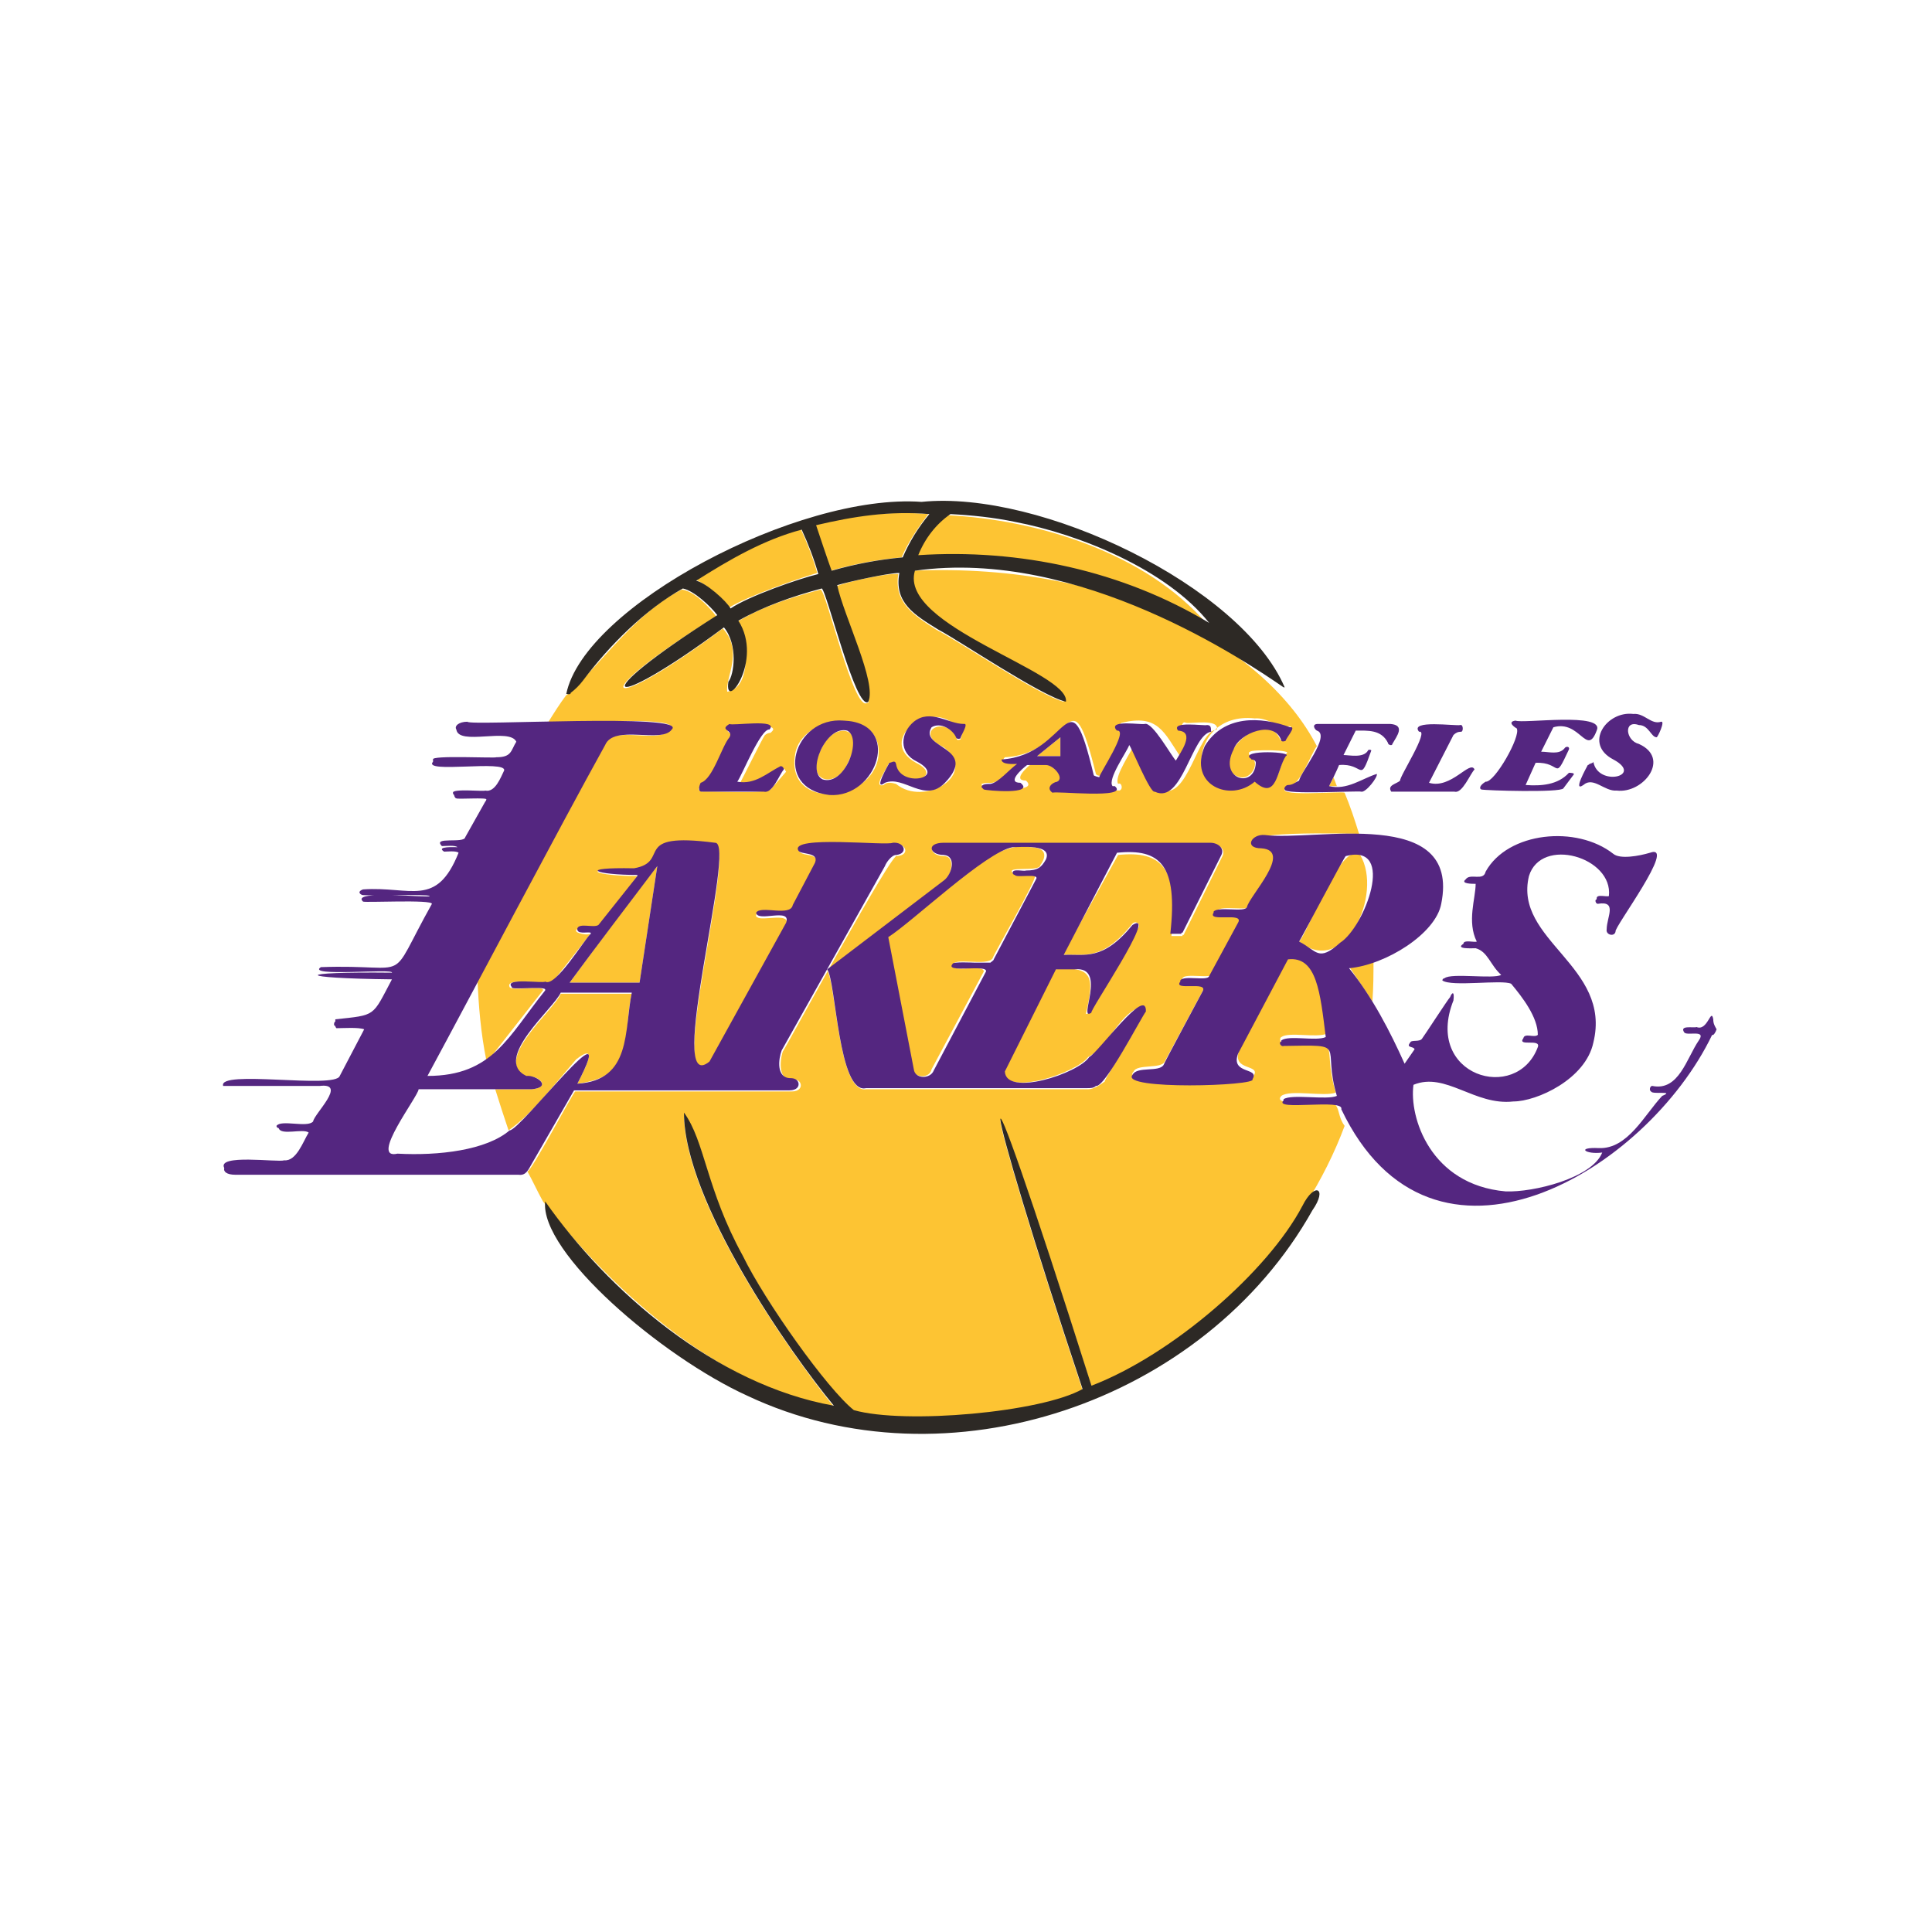 <svg version="1.1" id="Layer_1" xmlns="http://www.w3.org/2000/svg" x="0" y="0" width="174" height="174" style="enable-background:new 0 0 174 174" xml:space="preserve"><style>.st1{fill:#fdc433}.st2{fill:#542680}</style><path d="M44 95.5c-.5-2.4-.8-4.9-.8-7.4l-4.7 8.7c.8 0 4.2-.4 5.5-1.3zm28.2-47.8c-.8.2-1.6.5-2.4.8.8-.3 1.6-.6 2.4-.8zm1.2-.4c1.3-.3 2.5-.6 3.8-.8-1.2.2-2.5.5-3.8.8zM44.6 98.1h-6.9l-2.7 5c.9 2.4 9.9-.1 10.8-1.3-.4-1.2-.8-2.4-1.2-3.7zm78.7-17.2c.7-1.9.4-3.5-.8-3.9.3 1.3.6 2.6.8 3.9z" style="fill:none"/><path class="st1" d="M123.6 90.2c.1-1.3.1-2.5.1-3.8-.7.3-1.5.5-2.3.5.8 1.2 1.5 2.2 2.2 3.3zm-3.2-19.4c-.1-.3-.2-.5-.3-.8l-.4.8h.7zm-31 15.5c0-.2 4-7.1 3.8-7.4-.5-.2-1.5 0-1.9-.2-1-.8 2.4-.1 2.4-.8.6-.8.5-1.6-.9-1.6-3.8-.9-10 6.3-13 8.1l2.3 11.8c.2.9 1.6 1 1.8.1l4.7-8.8c0-.7-2.6.1-2.8-.5-.1-.9 3.1.1 3.6-.7zm-6.9-36.2c9.1-.8 18.4 1.5 26.2 6.1-5.5-6.4-15.2-9.4-23.4-9.8-1.1.9-2.2 2.2-2.8 3.7z"/><path class="st1" d="M118.8 99.2c-.2-.2-4.3.5-3.4-.5.8-.6 3.9.1 4.9-.3-1.4-4.7 1.1-4.6-4.8-4.5-.2 0-.3-.4-.1-.5.7-.5 3.1.1 4.1-.3-.5-4-.9-7.3-3.4-7l-4.5 8.5c-.7 1.9 2 1.2 1.3 2.3.5.6-12.3 1-10.8-.4.3-.7 2.5-.2 2.8-.9l3.5-6.5c.4-1.1-2.5.1-1.9-1 .2-.5 2.7.1 2.7-.4l2.6-4.8c.5-.9-2.1-.1-2.3-.7 0-.1 0-.2.1-.2.5-.5 2.8.1 3.1-.4l2.3-4c.4-.7-.3-1.3-1-1.3-4.6-1.6 8.2-1.2 8.4-1.2-.4-1.3-.8-2.5-1.3-3.7-.1-.2-7 .5-5.1-.6 1 .2 2.1-3 2.6-3.6-4.5-8.7-17.8-16.6-36.4-15.8-1.6 4.8 14.3 9.3 13.6 11.8-2.3-.6-9.5-5.5-11.5-6.5-2-1.3-3.8-2.4-3.4-5-1-.1-4.6.7-5.6 1.1.7 2.9 3.3 8.6 2.9 10.5h-.1c-1.2.9-3.7-10.2-4.2-10.2-2.6.7-5.2 1.5-7.5 2.9.9 1.5 1.4 5.9-.9 6.3-.2-1.3 1.5-3.6-.4-5.7-10.6 8-13 6.6-.6-1.1-.6-.8-2-2.3-3.1-2.4-4 2-6.9 6.2-10.2 9.4-.1 0-.1.1-.2.1-.6.8-1.1 1.6-1.6 2.4.2.3 12.5-.7 10.9.7-.9 1.4-5.2-.5-6 1.4-1 1.8-10.1 18.7-11.3 21 .1 2.5.3 4.9.8 7.4.1-.1.3-.2.4-.3l4.7-6c.2-.5-2.8.1-3-.3-.5-1 3.6-.1 3.9-.5l3.3-4.2v-.1c-.3.2-1.9-.2-.9-.5.4 0 1.3.1 1.7-.1l3.5-4.5v-.1c-3.6 0-5.7-.7-.3-.6 3.5-.9.1-3.1 7.3-2.2 2 0-4.6 23.2-.5 19.7l6.9-12.5c.5-1.2-2.2-.3-2.6-.7-.2 0-.1-.4.1-.4 4.2.5 3.5-1.4 5.3-4.2.2-1.3-1.2-.8-1.6-1.3-1-1.4 8.1-.5 8.5-.7 1.1-.1 1.5 1 .3 1.1-.2-.9-10.1 17.4-10.3 17.6-.3.9-.4 2.7.9 2.5.3 0 .6.1.7.4s-.1.7-.8.7H51.8c-.3.3-4 7.3-4.3 7.2.5.9.9 1.8 1.4 2.7 5.8 7.5 15.5 16.7 26.2 18.5-3.9-4.8-13.5-18.4-13.5-26.4 1.9 2.6 2 6.9 5.3 12.9 2.1 4.1 7.6 12 10 13.9 4.6 1.3 16.9.2 20.6-1.9-9.3-27.9-10.7-36.6.8-.3 10.6-4.1 19.2-13.8 22.8-23.5-.9-1.2-.1-2.4-2.3-2.2zM69.5 71c-.2.6-5.8.2-6.3.3-.8-.3.4-.7.7-.9.4-.7 1.7-3.1 2-3.8.4-.7-.8-.5-.2-1.1-.1-.1 4.8-.5 3.8.4l-.1.1c-.2 0-.4.1-.5.2-.1 0-2.2 4.3-2.3 4.4 1.3.1 2.6-.3 3.5-1.3.1-.2.5-.1.6 0 0 0 0 .1.1.2L69.5 71zm43.5-6.3c1.2-.1 2.1.9 3.1.7.6 0-.4 1-.4 1.2-.1.1-.4.1-.4 0-1.5-3.3-7 2.5-3.6 3.4 1 .2 1.8-1.3 1-1.8-.1-.1-.4-.4-.1-.5 0-.2 4.1-.2 3.2.2-.7 1.3-.8 4.1-2.8 2.3-6.3 3.6-6.5-6.2 0-5.5zm-24 5.8c.9.2 2-1.2 2.8-1.8-.3.1-1.9.1-1.3-.5 6.2-.3 5.8-8.1 8.2 1.5.1.2.5.2.7.1 0-.3 2.7-4.3 1.6-4.2-.1-.1-.2-.4 0-.5 3.3-.8 3.8.8 5.4 3.2.3-.7 1.9-2.6.2-2.7-.3-.1-.1-.7.2-.5.5.1 3-.4 2.8.6-1.8.1-2.6 6.6-5.1 5.4-.2 0-.2-.2-.4-.3l-1.9-3.9c-.2.7-1.9 3-1.5 3.7.3-.2.5.5.1.6-.1-.1-5.6.2-5.6-.1-.3 0-.2-.6 0-.7 2.2-1-.9-2.1-2.2-1.7-.4.3-1.9 1.6-.6 1.6 1.3 1.2-3.6.6-3.8.6-.1 0-.2-.2-.2-.3 0 0 .3-.1.6-.1zm-9.9-2.3c-.6 4.1-8.3 4.8-7.5-.2.5-3.8 8.1-4.4 7.5.2zm1.6 2.4c-.3-.1-.9-.2-1.1.1-1.1.3.4-1.6.4-1.9.2 0 .5-.3.6.1.3 2.3 4.7 1.2 1.9-.2-3.6-2 1.2-5.7 3.5-3.4.2.3 1.3-.3.8.3l-.3 1c-.4.1-.3 0-.4-.3-1.1-1.9-3.9-.3-1.1 1 3.2 2.5-1.8 5.4-4.3 3.3zM98 98.1H78c-2.5.4-2.7-9.5-3.5-10.7l10.5-8c.7-.5 1.1-2.3 0-2.3-1.2 0-1.6-1.1 0-1.1h24.1c.7 0 1.3.5 1 1.1l-3.5 7.1h-.1v.1h-1c.7-6.2-.9-7.7-4.8-7.3l-5 9c1.9-.1 3.5.6 6.2-2.7.3-.5.9-.1.6.3-.3.1-4.2 8.2-4.7 7.7.8-3.4.6-4.3-2.8-4l-4.6 9.2c.1 2.3 6.6.1 7.6-1.3 2-1.1 2.8-4.1 5-4.6.9-.1-3.6 6.6-3.5 6.8-.4.3-1 .7-1.5.7z"/><path class="st1" d="M122.5 77c-1.7-1.4-4.8 7.2-5.5 7.8 4.1 3.3 7.6-4.3 5.5-7.8zM51.9 95.4c2.3-1.8.4 1.6.1 2.2 5.4-.7 4-4.2 4.9-8.1h-6.4c-.6 1.5-6.2 6-3.1 7.5.9-.3 2.4.9.5 1.1h-3.3c.4 1.3.8 2.5 1.2 3.7 2-1.4 3.6-3.5 6.1-6.4zm41.5-27.3h2.1v-1.7zM57.6 88.5c.4-2.6 1.2-7.9 1.6-10.5-2 2.5-6 7.9-7.9 10.5h6.3zm18.8-19.9c1.7-3.2-1.3-3.7-2.4-1.2-1.7 3.1 1.4 3.8 2.4 1.2zM62.6 52.2c.9.3 2.7 1.9 3.1 2.5 1.6-1 6.2-2.6 7.9-3.1-.4-1.4-.9-2.7-1.5-4-3.4.9-6.4 2.7-9.5 4.6zm10.8-4.9c.3.9 1.1 3.3 1.4 4.1 2.1-.6 4.2-1 6.4-1.2.6-1.4 1.5-2.7 2.4-3.9-3.4-.3-6.9.1-10.2 1z"/><path class="st2" d="m47.9 104.8 3.8-6.6h19.4c.7 0 .9-.4.8-.7-.1-.3-.4-.4-.7-.4-1.3 0-1.1-1.7-.8-2.5L79.7 78c.1-.3.6-1 1-1 1.1-.1.8-1.2-.3-1.1-.5.3-9.3-.7-8.5.7.2.4 1.9.1 1.5 1.1l-2 3.8c-.2 1.1-2.9 0-3.3.7.1.9 3.2-.5 2.7.9l-6.9 12.5c-4.1 3.4 2.5-19.8.5-19.7-7.7-1-3.9 1.7-7.3 2.3-5.2-.1-3.5.6.3.6v.1l-3.5 4.4c-.4.3-1.7-.2-1.9.3-.1.6.9.3 1.2.4v.1c-.5.4-3.2 4.9-4.1 4.3-.1.2-3.8-.4-3 .5-.2.3 2.8-.1 3 .2v.1c-3.3 4.1-4.7 7.7-10.6 7.7 4-7.4 11.9-22.4 16-29.8.8-1.9 5.1-.1 6-1.4 1.6-1.5-18.3-.3-18.4-.7-.8 0-1.2.4-1 .7.2 1.5 4.8-.2 5.4 1.1-.5.8-.4 1.4-1.8 1.4-.1.1-5.9-.2-5.7.2v.2c-1 1.1 6.7-.2 6.4.8-.3.6-.8 2-1.7 1.8-.1.1-3-.2-2.9.2 0 .1 0 .1.1.2 0 .1.1.3.2.3.1.1 2.8-.1 2.7.1 0 .1-.1.2-.1.2l-1.8 3.2c-.1.6-3-.1-2.1.8.3 0 1.2-.1 1.4.1-.2 0-2-.1-1.2.4.2 0 1.1-.1 1.3.1-2 5-4.3 3-8.6 3.3-.3.1-.5.3-.1.5.3.1 6-.1 6.1.1 0 .2-7.2-.6-6 .5.3.1 6.2-.2 6.2.2-4.2 7.5-1.5 5.4-10 5.7-1.4.9 6.6.1 6.4.5-9-.1-8.8.5 0 .6-1.8 3.4-1.4 3.2-5.1 3.6v.2c-.1 0-.2.4 0 .4 0 .1.1.2.1.2.6 0 2-.1 2.5.1l-2.2 4.2c-.4 1.2-11-.6-10.5.9h8.7c2.5-.3-.5 2.5-.6 3.2-.5.6-2.9-.2-3.3.4 0 .1.1.2.2.2.2.7 2.2 0 2.7.4-.5.8-1.1 2.6-2.2 2.5-.6.2-6.1-.6-5.4.7-.1.3.2.6 1 .6h25.5c.7.1.9-.5 1.2-1zm-12.1-.9c-2.6.6 1.9-5.2 1.9-5.8h10.2c1.9-.2.4-1.3-.5-1.2-3.1-1.5 2.5-6.1 3.1-7.5h6.4c-.7 3.4 0 7.9-4.9 8.2 4.1-7.9-5.2 4.3-6.1 4.2-2.1 1.8-6.4 2.3-10.1 2.1zM59.2 78c-.4 2.6-1.2 7.9-1.6 10.5h-6.3c1.9-2.6 6-8 7.9-10.5zm56.8-7.3c-.2 0-.4.3-.3.4-.1.5 6.7.1 6.9.2.4.1 1.5-1.3 1.4-1.6-1.3.4-2.7 1.5-4.3 1.1.2-.4.7-1.4.9-1.9 2.3-.2 1.8 1.8 2.9-1.3 0-.1-.3-.1-.3 0-.4.7-1.7.4-2.2.4l1.1-2.2c1.1 0 2.3-.1 2.9 1.1 0 .2.4.3.4.1.4-.7 1.2-1.7-.2-1.8h-6.5c-.6 0-.3.5-.1.6 1.3.4-1.5 3.8-1.6 4.5-.4.2-.6.4-1 .4zm-7.5-3.5c-1.5 3.5 2.3 5.1 4.5 3.2 2 1.8 2-1.1 2.8-2.3.8-.4-4.1-.6-3.2.2 0 0 .1 0 .1.1.2 0 .4.1.4.3-.1 2.4-3.4 1.5-2-1.2.5-1.5 3.7-2.7 4.3-.8 0 .1.3.1.4 0 0-.2 1-1.3.4-1.2-2.7-1-6-1.1-7.7 1.7zm34.7 1.6c-.1 0-.1.1-.2.1-.1.2-1.4 2.5-.4 1.8.9-.8 1.9.6 3 .5 2.4.3 4.9-2.9 2-4.2-1.2-.3-1.4-2.2 0-1.7.9 0 1.1 1.1 1.6 1.1.1 0 .8-1.5.4-1.4-.9.3-1.5-.8-2.5-.7-2.4-.3-4.5 2.7-1.8 4.1 2.8 1.5-1.4 2.5-1.8.2 0 .1-.1.1-.3.2.1-.1 0-.1 0 0z"/><path class="st2" d="M133.4 71.1c.3.1 7.2.3 7.4-.1l.9-1.2c.2-.2-.3-.2-.4-.2-1 1.1-2.5 1.2-3.9 1.1l.9-2c2.4-.1 1.6 1.8 3-1.2.1-.3-.3-.3-.4-.1-.5.6-1.4.3-2.1.3l1.1-2.2c2.4-.7 3 2.7 3.9.3.8-1.7-6.7-.6-7.3-.9-.8.1-.1.6.1.7.4.7-2 4.9-2.8 4.8-.5.3-.6.6-.4.7zm-30.2 20c.1-2.4-4.3 3.7-5.1 4.1-1 1.5-7.5 3.6-7.6 1.3l4.6-9.2h1.7c3-.3.2 4.8 1.5 3.9-.3 0 6.1-9.4 3.7-7.9-2.7 3.3-4.3 2.6-6.2 2.7l4.8-9.2c3.9-.4 5.5 1.1 4.8 7.3h1V84h.1l3.5-7c.3-.6-.3-1.1-1-1.1H85c-1.6 0-1.3 1.1 0 1.1 1.2.1.7 1.8 0 2.3l-10.5 8c.8 1.1 1 11.3 3.5 10.7h19.9c.3 0 .6 0 .8-.2.8.2 4.1-6.2 4.5-6.7zm-15.4-4.4c-.1 0-2-.1-2 .1-.8.9 3.2 0 3 .7l-4.7 8.9c-.3.8-1.7.8-1.8-.1L80 84.4c2.2-1.4 8.8-7.7 11.2-8.1.8 0 3.6-.3 3 1.1-.4.7-.7 1-1.8 1-.2.1-1.2-.2-1.2.2 0 .1.1.2.2.2.1.3 2.3-.2 1.9.4l-3.8 7.2c0 .1-.2.2-.3.3h-1.4zm66.5 5.1c-.2-1.1-.5 1.1-1.5.7-.3.1-1.6-.2-1.1.5.3.3 2-.3 1.3.7-1.1 1.6-1.8 4.6-4.2 4.1-.2 0-.3.4-.1.5.1.3 2.2-.1 1 .4-1.6 1.7-3.1 4.8-5.7 4.7-2.1-.1-1.2.6.3.4-.9 2.3-6.2 3.6-8.7 3.5-6.8-.6-8.7-6.7-8.3-9.6 2.9-1.2 5.5 1.9 9 1.5 2.1 0 6.5-2 7.2-5.3 1.7-6.9-7.2-9.2-5.8-15 1.1-3.6 7.6-1.7 7.2 1.8-.2.1-1.1-.2-1.1.2v.1c-.2 0-.1.4.1.4 1.8-.3.8 1.2.8 2.3-.1.5.7.7.8.2-.2-.3 5.6-8 3.1-7.1-1 .3-2.7.6-3.3.1-3.3-2.6-9.5-2-11.5 1.6-.2.9-1.4.1-1.8.7-.5.4.6.4.9.4 0 1.3-.8 3.4.1 5.2-.2.1-1.2-.2-1.2.2-.8.5.8.4 1.1.4 1.1.3 1.3 1.5 2.3 2.4-.7.4-4.5-.2-5.1.3-.1 0-.2.1-.2.2.8.6 5.4-.1 6.2.3 1 1.2 2.4 3 2.4 4.6-.3.3-1.2-.2-1.3.3-.6.8 1.6 0 1.3.8-1.9 5.1-10.3 2.6-7.6-4.2.1-.8-.1-.8-.3-.3-.2.2-2.4 3.6-2.5 3.7-.2.4-1 .1-1.1.4-.4.5.3.3.4.6l-.9 1.3c-1.3-2.9-2.9-6-5-8.6 3.3-.3 7.8-3.1 8.3-5.8 1.8-8.9-11.4-5.6-15.9-6.2-1.2-.1-1.9 1.2-.3 1.2 2.9.2-1.1 4.3-1.3 5.3-.2.5-2.6-.1-3 .4v.1c-.6.9 2.8-.1 2.2.9l-2.6 4.8c-.1.5-2.3-.1-2.6.4v.1c-.7.9 2.6-.1 2 .9-.1.2-3.5 6.5-3.5 6.6-.4.7-2.4.1-2.8.9-1.2 1.4 11.3 1 10.8.4.7-1.1-2-.4-1.3-2.3l4.5-8.5c2.6-.3 2.9 3 3.4 7-.9.4-3.3-.2-4 .3v.1c-.3.1 0 .5.2.4 6-.1 3.4-.2 4.8 4.5-.9.4-4.1-.2-4.8.3v.1c-1 1 5.5-.2 5.2.8 8.2 17.2 27.5 5.6 33.4-6.7.1.1.3-.2.4-.5-.3-.5-.3-.7-.3-.9zm-33.6-6.9c-2 1.8-2.1.7-3.7-.1.1-.1 4.1-7.7 4.2-7.7 4.6-1.2 1.7 6.4-.5 7.8zM70.3 69c-1.2.6-2.3 1.7-3.9 1.4.4-.5 2.1-4.8 2.9-4.7.9-1-3.4-.3-3.6-.5-1 .6.4.5 0 1.2-.7.8-1.5 3.8-2.6 4.1-.1.2-.3.8.1.8h5.6c.8.2 1.4-1.6 1.8-2 0-.1-.1-.3-.3-.3zm14.8 1.5c3.1-3.2-2.4-3.1-1.2-5 .8-.5 1.9.2 2.2.9 0 .1.2.2.4.1 0-.2.8-1.4.3-1.3-1.4 0-3-1.4-4.5-.2-1.2 1-1.4 2.8.3 3.6 2.8 1.5-1.6 2.4-1.9.2-.1-.4-.4-.1-.6-.1-.1.2-1.5 2.6-.4 1.8 1.7-.7 3.6 1.9 5.4 0zm3.5.6c.2.1 4.7.5 3.3-.6-1.3 0 .2-1.3.6-1.6h1.7c.7 0 1.7 1.2 1 1.5-.5.1-1 .6-.4 1 .1-.2 7 .6 5.6-.6h-.2c-.5-.6 1.3-3.1 1.5-3.7.2.2 1.9 4.4 2.3 4.2 2.5 1.2 3.3-5.2 5.1-5.4-.1-.1.1-.6-.4-.6-.2.1-3.3-.4-2.6.5 1.6.1.2 2-.2 2.7-.4-.4-2.1-3.5-2.8-3.3-.3.1-3.2-.4-2.6.5l.1.1c1.1-.1-1.6 3.9-1.6 4.2 0 0-.5-.1-.5-.2-2.3-9.6-2.1-1.8-8.3-1.4 0 .5 1.1.4 1.4.4-.7.5-1.7 1.7-2.4 1.8-.3 0-.8 0-.8.3l.2.2zm4.8-3 2.1-1.7v1.7h-2.1z"/><path class="st2" d="M76 64.9c-4.5-.4-6.5 6.1-1.3 6.7 4.3.3 6.6-6.5 1.3-6.7zm-1.9 5.3c-1.5-.7.3-4.9 2.2-4.4 1.4.7-.2 5-2.2 4.4zm51.2 1.1h5.7c.7.2 1.4-1.6 1.8-2-.4-.9-2.1 1.8-4.1 1.2l2.2-4.3c.2-.2.4-.3.7-.3.2 0 .2-.7-.1-.6-.4.1-4.6-.5-3.7.6 1-.2-1.8 4.1-1.7 4.4-.3.3-1.2.4-.8 1z"/><path d="M52.5 61.3c2.4-3.2 5.6-6.4 9-8.3 1 .2 2.5 1.6 3.1 2.4-12.3 7.8-10 9 .6 1.1 1.3 1.6.9 4.3.4 4.9-.4 2.8 3.2-1.9.9-5.5 2.3-1.3 4.9-2.2 7.5-2.9.4 0 3.1 11.1 4.2 10.2.8-1.7-2.2-7.7-2.8-10.5 1-.3 4.6-1.1 5.6-1.1-.5 2.7 1.4 3.8 3.5 5.1 1.9 1 9.3 6 11.5 6.5.4-2.7-15.1-6.8-13.6-11.8 14.8-2.1 30 8.3 33.2 10.5h.1c-3.9-9.1-22-17.8-32.7-16.7-11.1-.8-30.4 9.4-32 17.3.1 0 .4.1.4-.1.4-.3.8-.7 1.1-1.1zM91.4 47c5.8 1.1 13.7 4.3 17.5 9.1-7.8-4.7-17.1-6.7-26.2-6.1.6-1.5 1.6-2.8 2.9-3.7 1.9.1 3.9.3 5.8.7zm-7.7-.7c-1 1.2-1.8 2.5-2.4 3.9-2.2.2-4.3.6-6.4 1.2-.3-.8-1.1-3.2-1.4-4.1 3.4-.8 6.6-1.3 10.2-1zm-11.5 1.4c.6 1.3 1.1 2.6 1.5 4-1.7.4-6.3 2-7.9 3.1-.4-.7-2.2-2.3-3.1-2.5 3-1.9 6.1-3.7 9.5-4.6zm45.1 60.9c-3.1 5.9-11.7 13.4-19 16.2-11.6-36.6-10-27.3-.8.3-3.7 2.1-16 3.2-20.6 1.9-2.4-1.9-8-9.8-10-13.9-3.3-6-3.4-10.3-5.3-12.9 0 8 9.6 21.7 13.5 26.4-10.7-1.9-20.4-10.4-26-18.4-.5 4.6 10.5 14 18.2 17.5 18 8.5 41.2.6 50.9-16.7 1.4-2 .2-2.6-.9-.4z" style="fill:#2d2925"/></svg>